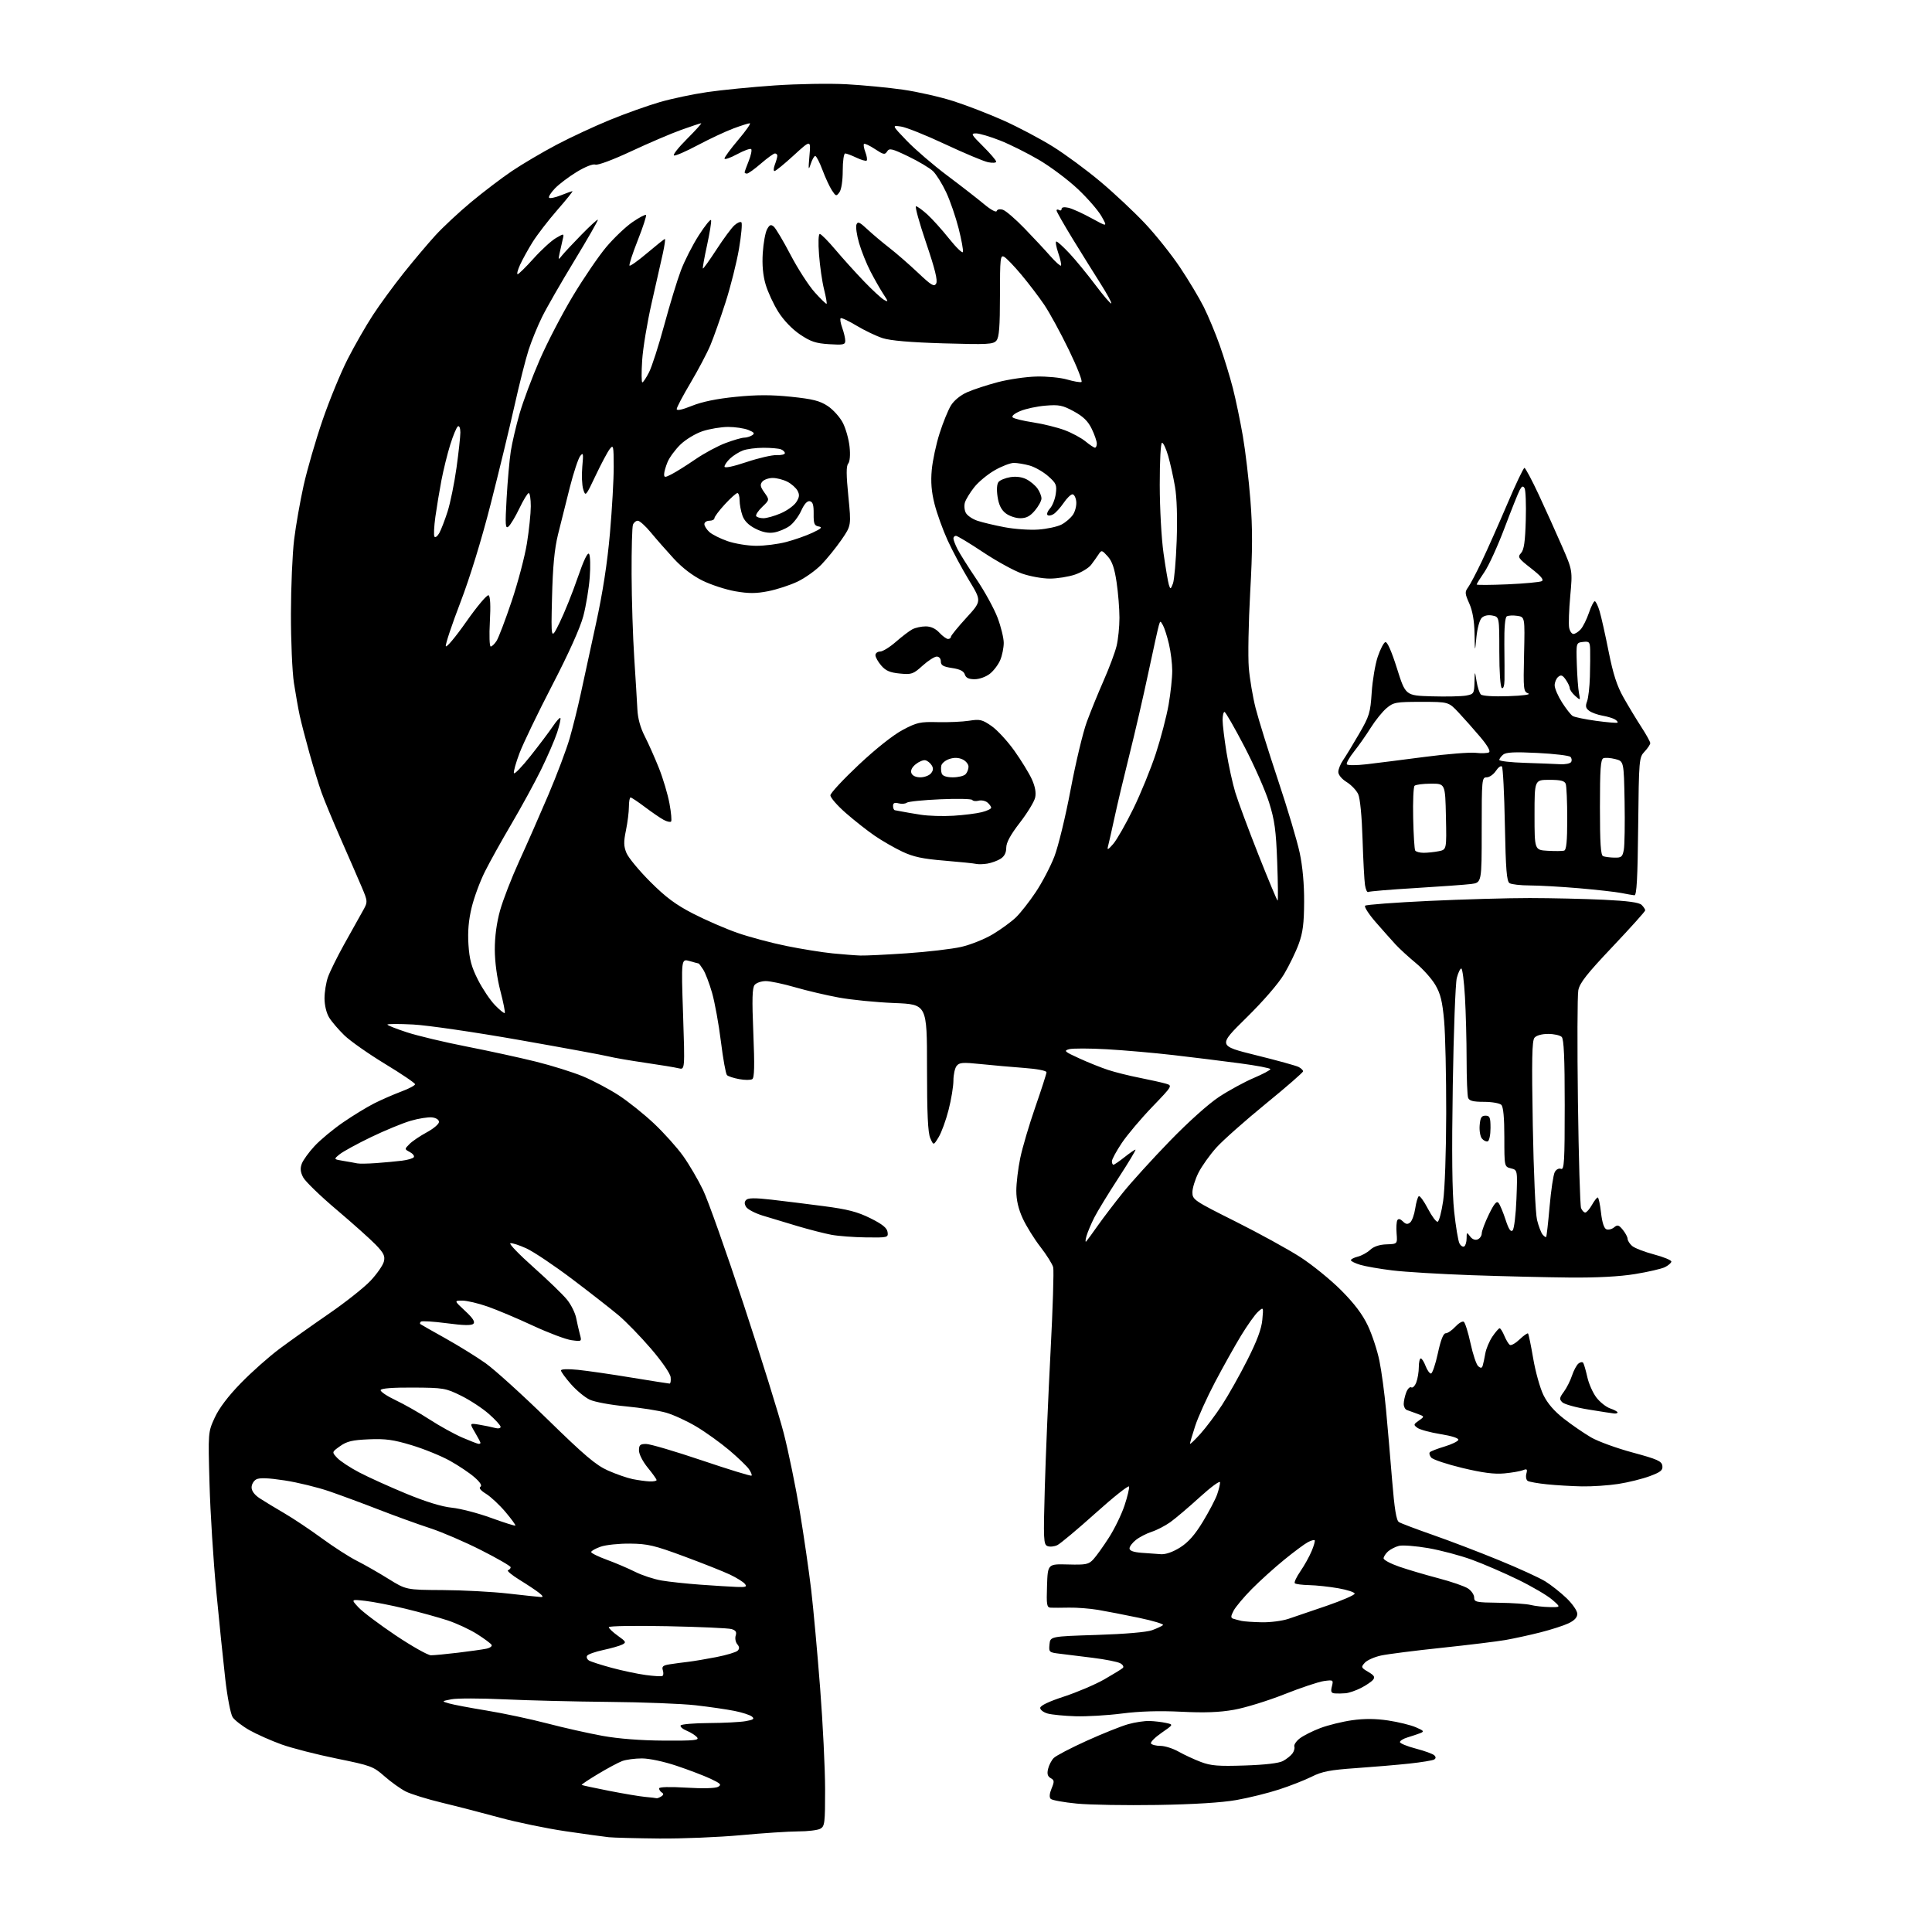 <?xml version="1.0" encoding="UTF-8" standalone="no"?>
<!-- Filename: 7b718840693bebf0f3135bc10222fa6effa66e27427edf382f815493abc2c3df.svg -->
<!-- Created with https://svgstud.io -->
<svg
  version="1.1"
  xmlns="http://www.w3.org/2000/svg"
  xmlns:xlink="http://www.w3.org/1999/xlink"
  xmlns:svg="http://www.w3.org/2000/svg"
  xmlns:rdf="http://www.w3.org/1999/02/22-rdf-syntax-ns#"
  xmlns:cc="http://creativecommons.org/ns#"
  xmlns:dc="http://purl.org/dc/elements/1.1/"
  viewBox="0 0 768 768"
  width="768"
  height="768"
  role="img"
  aria-labelledby="titleID descID"
>
  <title id="titleID">horror dream</title>
  <desc id="descID">AI-generated SVG illustration: horror dream, created on https://svgstud.io</desc>

  <rect width="100%" height="100%" fill="white" />


  <path stroke="none" fill="black" fill-rule="evenodd" d="M262.00,730.84C252.93,730.75 243.93,730.52 242.00,730.32C240.07,730.12 232.33,729.05 224.78,727.94C217.24,726.83 205.54,724.41 198.78,722.57C192.03,720.72 181.66,718.04 175.75,716.62C169.83,715.20 163.31,713.17 161.25,712.12C159.19,711.07 155.40,708.35 152.83,706.09C148.38,702.17 147.46,701.83 133.83,699.06C125.95,697.46 116.12,694.94 112.00,693.47C107.88,691.99 102.12,689.44 99.21,687.80C96.30,686.15 93.27,683.81 92.47,682.60C91.67,681.37 90.37,674.63 89.55,667.44C88.74,660.32 87.12,644.60 85.97,632.50C84.81,620.40 83.60,601.23 83.29,589.91C82.71,569.31 82.71,569.31 85.35,563.55C87.08,559.78 90.67,555.02 95.74,549.82C100.00,545.43 106.92,539.30 111.11,536.17C115.30,533.05 124.14,526.77 130.75,522.22C137.37,517.67 144.84,511.74 147.35,509.06C149.86,506.37 152.22,502.97 152.59,501.51C153.14,499.31 152.58,498.15 149.38,494.81C147.24,492.60 140.21,486.31 133.75,480.84C127.28,475.37 121.32,469.59 120.50,468.00C119.41,465.89 119.27,464.43 119.98,462.56C120.51,461.16 122.77,458.03 125.01,455.61C127.24,453.19 132.31,448.97 136.28,446.23C140.25,443.50 145.85,440.07 148.73,438.62C151.60,437.17 156.44,435.06 159.48,433.92C162.52,432.79 165.00,431.47 165.00,431.01C165.00,430.54 159.64,426.90 153.08,422.93C146.53,418.95 139.26,413.85 136.93,411.60C134.60,409.34 131.86,406.15 130.85,404.50C129.76,402.73 129.01,399.61 129.00,396.88C129.00,394.33 129.62,390.51 130.38,388.38C131.14,386.24 134.00,380.45 136.74,375.50C139.49,370.55 142.75,364.70 144.00,362.50C146.28,358.49 146.28,358.49 143.74,352.50C142.34,349.20 138.62,340.65 135.47,333.50C132.33,326.35 128.87,318.02 127.80,315.00C126.73,311.98 124.58,305.00 123.04,299.50C121.50,294.00 119.75,287.25 119.15,284.50C118.56,281.75 117.52,275.90 116.84,271.50C116.17,267.10 115.63,254.72 115.65,244.00C115.67,233.28 116.24,220.00 116.92,214.50C117.59,209.00 119.29,199.32 120.69,193.00C122.10,186.68 125.49,174.97 128.23,167.00C130.97,159.03 135.47,148.08 138.23,142.69C140.99,137.29 145.49,129.45 148.22,125.27C150.95,121.08 156.44,113.58 160.42,108.58C164.40,103.59 170.10,96.83 173.08,93.57C176.06,90.31 182.44,84.36 187.26,80.35C192.07,76.34 199.38,70.78 203.50,68.00C207.62,65.22 215.60,60.52 221.24,57.54C226.88,54.56 236.49,50.10 242.58,47.61C248.67,45.12 257.53,41.97 262.27,40.59C267.00,39.22 275.52,37.42 281.19,36.60C286.86,35.77 298.93,34.58 308.00,33.96C317.07,33.34 329.90,33.13 336.50,33.49C343.10,33.85 353.21,34.82 358.97,35.65C364.72,36.47 373.72,38.52 378.97,40.19C384.21,41.86 393.23,45.35 399.00,47.94C404.77,50.53 413.55,55.16 418.50,58.25C423.45,61.33 432.00,67.63 437.50,72.26C443.00,76.88 450.97,84.37 455.22,88.89C459.47,93.41 465.69,101.22 469.05,106.24C472.42,111.27 476.65,118.33 478.47,121.94C480.28,125.55 483.17,132.47 484.88,137.32C486.59,142.17 488.94,149.82 490.09,154.32C491.24,158.82 493.02,167.38 494.05,173.34C495.08,179.30 496.43,190.78 497.06,198.84C497.94,210.06 497.92,218.64 496.97,235.45C496.30,247.52 496.05,261.02 496.42,265.45C496.79,269.88 498.01,277.10 499.13,281.50C500.25,285.90 504.24,298.73 508.00,310.01C511.77,321.29 515.66,334.34 516.65,339.01C517.81,344.42 518.45,351.49 518.41,358.50C518.37,367.10 517.91,370.75 516.26,375.24C515.11,378.39 512.49,383.79 510.44,387.24C508.21,390.99 502.19,397.95 495.42,404.60C484.13,415.71 484.13,415.71 499.31,419.47C507.67,421.53 515.29,423.64 516.25,424.15C517.21,424.66 518.00,425.43 518.00,425.86C518.00,426.30 511.30,432.13 503.10,438.82C494.91,445.51 486.09,453.33 483.52,456.19C480.94,459.06 477.74,463.55 476.41,466.17C475.09,468.79 474.00,472.30 474.00,473.96C474.00,476.88 474.62,477.30 491.08,485.54C500.47,490.24 512.06,496.61 516.83,499.68C521.60,502.75 528.92,508.70 533.10,512.88C538.39,518.19 541.62,522.47 543.76,527.00C545.45,530.58 547.52,536.88 548.35,541.00C549.19,545.12 550.37,553.90 550.98,560.50C551.59,567.10 552.68,579.63 553.38,588.34C554.32,599.81 555.06,604.42 556.09,605.05C556.86,605.54 562.90,607.82 569.50,610.13C576.10,612.43 587.93,616.95 595.78,620.17C603.64,623.38 611.96,627.19 614.28,628.62C616.60,630.06 620.41,633.07 622.75,635.32C625.11,637.60 627.00,640.35 627.00,641.52C627.00,642.94 625.87,644.17 623.52,645.29C621.61,646.20 616.55,647.83 612.27,648.91C608.00,649.99 601.80,651.34 598.50,651.92C595.20,652.50 583.80,653.90 573.17,655.02C562.53,656.14 551.66,657.52 549.01,658.09C546.37,658.66 543.45,659.95 542.53,660.97C540.96,662.70 541.03,662.91 543.89,664.60C546.30,666.02 546.69,666.67 545.78,667.77C545.15,668.53 542.99,669.98 540.98,671.01C538.97,672.03 536.24,672.97 534.91,673.09C533.59,673.21 531.66,673.24 530.64,673.16C529.15,673.03 528.91,672.48 529.45,670.36C530.09,667.80 530.00,667.74 526.30,668.24C524.21,668.52 517.12,670.89 510.54,673.50C503.96,676.10 494.96,678.88 490.54,679.66C484.75,680.69 478.86,680.91 469.50,680.44C460.79,680.01 453.03,680.25 446.00,681.15C440.23,681.89 431.90,682.38 427.50,682.24C423.10,682.10 418.15,681.62 416.50,681.17C414.85,680.72 413.50,679.71 413.50,678.93C413.50,678.01 416.89,676.39 423.00,674.39C428.23,672.67 435.43,669.60 439.00,667.56C442.57,665.52 445.89,663.48 446.36,663.02C446.83,662.56 446.35,661.72 445.29,661.16C444.23,660.59 439.35,659.62 434.43,659.01C429.52,658.39 423.56,657.66 421.19,657.37C417.04,656.88 416.90,656.74 417.19,653.68C417.50,650.50 417.50,650.50 436.00,649.91C447.22,649.55 455.88,648.81 458.00,648.02C459.93,647.31 461.86,646.40 462.31,646.01C462.75,645.61 458.48,644.31 452.81,643.12C447.14,641.93 439.80,640.51 436.50,639.95C433.20,639.40 428.02,639.00 425.00,639.06C421.98,639.12 418.69,639.13 417.71,639.08C416.11,639.01 415.95,638.08 416.21,630.34C416.50,621.69 416.50,621.69 424.52,621.90C431.77,622.09 432.75,621.89 434.67,619.81C435.83,618.54 438.61,614.66 440.83,611.19C443.06,607.72 445.84,601.98 447.02,598.44C448.20,594.89 449.00,591.51 448.81,590.92C448.61,590.34 442.61,595.10 435.48,601.51C428.34,607.92 421.52,613.63 420.31,614.21C419.11,614.79 417.35,614.97 416.41,614.60C414.82,613.99 414.73,612.15 415.33,591.22C415.69,578.72 416.71,554.46 417.61,537.30C418.51,520.13 418.98,505.05 418.66,503.77C418.34,502.49 416.05,498.84 413.58,495.66C411.11,492.48 407.94,487.37 406.54,484.32C404.81,480.54 404.00,477.02 404.00,473.34C404.00,470.36 404.70,464.51 405.56,460.36C406.42,456.20 409.12,447.06 411.56,440.04C414.00,433.02 416.00,426.81 416.00,426.23C416.00,425.63 412.28,424.90 407.25,424.53C402.44,424.17 394.68,423.49 390.00,423.00C382.64,422.24 381.33,422.34 380.25,423.75C379.56,424.65 379.00,427.25 379.00,429.53C379.00,431.81 378.14,437.06 377.08,441.18C376.03,445.31 374.25,450.19 373.13,452.03C371.09,455.38 371.09,455.38 369.80,452.44C368.85,450.29 368.50,442.78 368.50,424.37C368.50,399.24 368.50,399.24 355.50,398.72C348.35,398.44 338.45,397.46 333.50,396.55C328.55,395.65 320.69,393.80 316.04,392.45C311.39,391.10 306.16,390.00 304.42,390.00C302.67,390.00 300.68,390.68 299.99,391.51C299.02,392.68 298.90,397.10 299.46,410.64C300.00,423.68 299.89,428.45 299.03,428.98C298.38,429.38 296.05,429.38 293.85,428.97C291.64,428.57 289.45,427.85 288.98,427.37C288.50,426.89 287.42,420.88 286.57,414.00C285.72,407.12 284.13,398.41 283.05,394.63C281.96,390.85 280.37,386.69 279.51,385.38C278.66,384.07 277.85,383.00 277.72,383.00C277.59,383.00 275.98,382.57 274.14,382.04C270.79,381.08 270.79,381.08 271.53,403.18C272.26,425.28 272.26,425.28 269.77,424.66C268.40,424.31 262.38,423.32 256.39,422.45C250.40,421.58 243.92,420.46 241.98,419.96C240.05,419.46 224.08,416.52 206.48,413.42C188.89,410.32 169.89,407.55 164.25,407.26C158.61,406.97 154.00,406.98 154.00,407.29C154.00,407.59 157.49,408.97 161.75,410.36C166.01,411.75 176.70,414.30 185.50,416.02C194.30,417.74 206.68,420.44 213.00,422.01C219.32,423.58 227.75,426.22 231.71,427.86C235.68,429.51 242.04,432.87 245.84,435.33C249.64,437.78 256.00,442.87 259.98,446.62C263.96,450.38 269.17,456.18 271.55,459.52C273.93,462.85 277.50,468.94 279.47,473.04C281.45,477.14 288.70,497.60 295.60,518.50C302.49,539.40 309.67,562.44 311.54,569.69C313.41,576.95 316.28,590.90 317.91,600.69C319.54,610.49 321.58,624.58 322.46,632.00C323.33,639.42 324.93,656.98 326.01,671.00C327.10,685.02 327.98,703.12 327.99,711.21C328.00,724.75 327.84,726.01 326.07,726.96C325.00,727.53 321.06,728.01 317.32,728.01C313.57,728.02 303.30,728.69 294.50,729.51C285.70,730.32 271.07,730.92 262.00,730.84zM460.00,717.50C447.62,717.70 433.26,717.46 428.08,716.96C422.89,716.46 418.21,715.61 417.68,715.08C417.05,714.45 417.18,712.99 418.02,710.94C419.18,708.16 419.13,707.65 417.66,706.83C416.45,706.15 416.16,705.14 416.62,703.20C416.96,701.71 417.98,699.75 418.87,698.84C419.77,697.93 425.68,694.84 432.00,691.98C438.32,689.12 445.74,686.15 448.47,685.39C451.20,684.62 455.03,684.05 456.97,684.12C458.91,684.18 461.85,684.53 463.50,684.89C466.50,685.54 466.50,685.54 461.73,688.83C459.11,690.64 457.22,692.55 457.54,693.06C457.86,693.58 459.55,694.01 461.31,694.01C463.06,694.02 466.30,695.05 468.50,696.30C470.70,697.54 474.68,699.39 477.34,700.40C481.37,701.93 484.28,702.16 494.84,701.81C502.89,701.55 508.41,700.90 510.00,700.03C511.38,699.29 513.05,697.96 513.72,697.09C514.39,696.21 514.75,694.95 514.52,694.29C514.28,693.62 515.23,692.18 516.63,691.08C518.02,689.98 521.72,688.12 524.83,686.94C527.95,685.76 533.65,684.36 537.49,683.82C542.28,683.14 546.78,683.17 551.77,683.91C555.78,684.51 560.73,685.72 562.78,686.60C566.07,688.02 566.27,688.29 564.50,688.98C563.40,689.40 561.15,690.15 559.50,690.65C557.85,691.14 556.50,691.98 556.50,692.50C556.50,693.02 559.35,694.19 562.83,695.10C566.31,696.01 569.61,697.21 570.17,697.77C570.84,698.44 570.82,698.99 570.10,699.44C569.51,699.80 565.08,700.53 560.26,701.05C555.44,701.57 545.87,702.38 538.98,702.86C528.76,703.57 525.54,704.19 521.48,706.23C518.74,707.60 512.90,709.90 508.50,711.33C504.10,712.77 496.45,714.67 491.50,715.54C485.67,716.57 474.58,717.26 460.00,717.50zM261.00,714.82C261.27,714.90 262.11,714.58 262.86,714.11C263.80,713.51 263.88,713.04 263.11,712.57C262.50,712.19 262.00,711.45 262.00,710.92C262.00,710.33 266.13,710.22 272.84,710.62C279.39,711.02 284.37,710.89 285.43,710.30C286.94,709.46 286.50,708.99 282.49,707.10C279.91,705.89 273.84,703.57 269.00,701.95C263.90,700.24 258.09,699.00 255.17,699.00C252.40,699.00 248.86,699.47 247.32,700.05C245.77,700.63 241.45,702.95 237.72,705.19C233.99,707.43 231.06,709.39 231.22,709.53C231.37,709.68 236.22,710.73 242.00,711.86C247.78,713.00 254.30,714.10 256.50,714.30C258.70,714.50 260.73,714.73 261.00,714.82zM263.87,691.92C276.05,691.99 278.07,691.79 277.09,690.61C276.45,689.84 274.60,688.66 272.98,687.99C271.35,687.32 270.27,686.37 270.57,685.88C270.87,685.40 275.93,684.97 281.81,684.94C287.69,684.91 294.26,684.57 296.40,684.19C299.53,683.64 300.03,683.27 298.90,682.36C298.13,681.73 295.02,680.72 292.00,680.12C288.98,679.51 282.00,678.50 276.50,677.87C271.00,677.25 255.47,676.64 242.00,676.53C228.53,676.41 209.82,675.95 200.44,675.51C191.05,675.07 181.60,675.06 179.44,675.49C175.50,676.27 175.50,676.27 178.50,677.14C180.15,677.63 186.90,678.90 193.50,679.98C200.10,681.06 210.90,683.36 217.50,685.08C224.10,686.81 234.00,689.03 239.50,690.03C245.89,691.18 254.70,691.87 263.87,691.92zM263.29,666.23C263.73,666.01 263.82,664.99 263.49,663.97C263.01,662.47 263.54,662.01 266.20,661.59C268.01,661.30 271.30,660.86 273.50,660.61C275.70,660.35 280.79,659.50 284.81,658.71C288.83,657.92 292.62,656.78 293.22,656.18C294.01,655.39 293.97,654.67 293.07,653.59C292.39,652.77 292.11,651.23 292.45,650.17C292.90,648.75 292.47,648.07 290.78,647.58C289.53,647.21 278.04,646.70 265.25,646.44C252.46,646.18 242.00,646.35 242.00,646.82C242.00,647.29 243.62,648.84 245.61,650.25C248.86,652.56 249.03,652.90 247.36,653.74C246.34,654.26 242.92,655.23 239.77,655.91C236.61,656.58 233.74,657.61 233.39,658.18C233.03,658.75 233.36,659.60 234.11,660.07C234.85,660.53 238.92,661.84 243.14,662.98C247.36,664.12 253.45,665.41 256.66,665.84C259.87,666.28 262.86,666.45 263.29,666.23zM171.32,658.00C172.55,658.00 177.37,657.54 182.03,656.98C186.69,656.42 191.74,655.71 193.26,655.40C194.78,655.09 195.74,654.39 195.40,653.84C195.06,653.28 192.47,651.36 189.64,649.57C186.81,647.77 181.55,645.32 177.95,644.13C174.35,642.95 166.79,640.85 161.15,639.49C155.51,638.12 148.33,636.72 145.20,636.37C139.50,635.73 139.50,635.73 142.50,638.96C144.15,640.74 150.81,645.75 157.29,650.10C163.78,654.44 170.09,658.00 171.32,658.00zM501.59,644.88C504.94,644.95 509.67,644.34 512.09,643.54C514.52,642.73 521.45,640.37 527.50,638.29C533.55,636.20 538.50,634.05 538.50,633.50C538.50,632.95 535.58,631.99 532.00,631.36C528.42,630.73 523.21,630.17 520.42,630.11C517.62,630.05 515.05,629.72 514.71,629.37C514.36,629.03 515.36,626.88 516.93,624.60C518.50,622.32 520.51,618.71 521.40,616.57C522.30,614.44 522.83,612.50 522.60,612.27C522.36,612.03 521.12,612.39 519.84,613.08C518.55,613.76 514.34,616.89 510.48,620.04C506.61,623.18 500.84,628.40 497.64,631.63C494.45,634.86 491.18,638.75 490.38,640.27C489.23,642.47 489.19,643.12 490.22,643.46C490.92,643.69 492.40,644.08 493.50,644.33C494.60,644.57 498.24,644.82 501.59,644.88zM616.00,638.84C620.50,638.92 620.50,638.92 617.00,635.89C615.08,634.22 609.00,630.65 603.50,627.97C598.00,625.28 589.73,621.70 585.12,620.02C580.51,618.33 572.69,616.26 567.74,615.40C562.79,614.55 557.56,614.14 556.12,614.50C554.68,614.86 552.71,615.87 551.75,616.73C550.79,617.60 550.00,618.83 550.00,619.47C550.00,620.11 552.81,621.60 556.25,622.79C559.69,623.98 566.68,626.04 571.78,627.38C576.89,628.72 582.18,630.54 583.53,631.43C584.89,632.32 586.00,633.94 586.00,635.02C586.00,636.85 586.74,637.01 595.75,637.12C601.11,637.18 606.85,637.58 608.50,638.00C610.15,638.42 613.52,638.80 616.00,638.84zM215.00,634.85C216.04,634.91 215.84,634.41 214.34,633.22C213.15,632.27 209.64,629.93 206.53,628.02C203.43,626.10 201.36,624.38 201.94,624.19C202.52,623.99 203.00,623.46 203.00,623.00C203.00,622.54 197.71,619.48 191.25,616.21C184.79,612.94 175.68,609.01 171.00,607.49C166.32,605.97 157.32,602.71 151.00,600.26C144.68,597.80 135.68,594.47 131.00,592.85C126.33,591.24 118.28,589.27 113.13,588.49C106.66,587.50 103.17,587.37 101.88,588.07C100.84,588.62 100.00,590.07 100.01,591.29C100.01,592.68 101.22,594.29 103.26,595.61C105.04,596.78 109.42,599.44 113.00,601.52C116.58,603.61 123.33,608.12 128.00,611.54C132.68,614.96 138.91,618.98 141.86,620.45C144.81,621.93 150.42,625.14 154.33,627.57C161.45,632.00 161.45,632.00 175.97,632.08C183.96,632.12 195.68,632.74 202.00,633.46C208.32,634.18 214.18,634.80 215.00,634.85zM292.87,630.83C296.54,630.97 297.06,630.77 296.07,629.59C295.43,628.81 292.78,627.17 290.20,625.94C287.61,624.71 279.43,621.46 272.00,618.71C260.17,614.32 257.51,613.69 250.50,613.61C246.10,613.56 240.81,614.11 238.75,614.84C236.69,615.56 235.00,616.52 235.00,616.96C235.00,617.40 237.81,618.79 241.25,620.04C244.69,621.30 249.75,623.46 252.50,624.84C255.25,626.22 259.98,627.77 263.00,628.28C266.02,628.80 273.00,629.54 278.50,629.94C284.00,630.34 290.47,630.74 292.87,630.83zM461.55,617.82C463.45,617.93 466.34,616.90 469.16,615.11C472.40,613.06 475.00,610.10 478.18,604.86C480.63,600.81 483.17,595.97 483.82,594.10C484.47,592.23 485.00,590.05 485.00,589.24C485.00,588.44 481.37,591.10 476.93,595.14C472.49,599.19 467.20,603.67 465.18,605.11C463.15,606.54 459.84,608.26 457.81,608.91C455.78,609.57 452.97,611.02 451.56,612.13C450.15,613.24 449.00,614.76 449.00,615.52C449.00,616.44 450.57,617.01 453.75,617.26C456.36,617.47 459.87,617.72 461.55,617.82zM204.86,606.44C205.06,606.26 203.29,603.83 200.93,601.03C198.56,598.23 195.10,594.99 193.23,593.83C191.07,592.50 190.24,591.47 190.97,591.02C191.72,590.56 190.90,589.24 188.62,587.24C186.69,585.55 182.28,582.59 178.81,580.66C175.34,578.74 168.51,575.96 163.63,574.49C156.40,572.30 153.25,571.87 146.63,572.15C140.04,572.43 137.87,572.95 135.18,574.87C131.87,577.23 131.87,577.23 134.05,579.55C135.25,580.83 139.21,583.43 142.86,585.34C146.51,587.25 154.90,591.04 161.50,593.77C169.27,596.98 175.65,598.94 179.61,599.33C182.97,599.67 189.94,601.47 195.11,603.35C200.27,605.23 204.66,606.62 204.86,606.44zM628.81,590.86C624.79,590.78 618.56,590.41 614.96,590.04C611.36,589.68 607.91,589.06 607.30,588.69C606.69,588.31 606.44,587.02 606.75,585.83C607.23,584.01 607.01,583.79 605.41,584.42C604.36,584.84 601.02,585.42 598.00,585.70C594.03,586.08 589.38,585.47 581.31,583.54C575.16,582.06 569.58,580.20 568.92,579.40C568.26,578.61 568.03,577.64 568.41,577.26C568.79,576.87 571.41,575.87 574.22,575.02C577.04,574.17 579.51,572.98 579.71,572.38C579.93,571.72 577.15,570.81 572.65,570.09C568.57,569.43 564.44,568.31 563.47,567.60C561.82,566.40 561.85,566.22 564.02,564.70C566.33,563.08 566.33,563.08 563.42,562.01C561.81,561.42 559.94,560.74 559.25,560.50C558.56,560.26 558.00,559.18 558.00,558.10C558.00,557.02 558.45,554.95 559.00,553.50C559.55,552.06 560.45,551.16 561.00,551.50C561.55,551.84 562.45,550.94 563.00,549.50C563.55,548.05 564.00,545.32 564.00,543.43C564.00,541.55 564.35,540.00 564.78,540.00C565.21,540.00 566.07,541.35 566.69,543.00C567.32,544.65 568.28,546.00 568.83,546.00C569.38,546.00 570.61,542.40 571.56,538.00C572.72,532.62 573.75,530.00 574.69,530.00C575.46,530.00 577.18,528.83 578.50,527.41C579.82,525.98 581.33,525.09 581.87,525.42C582.40,525.75 583.61,529.61 584.56,534.01C585.51,538.40 586.89,542.50 587.63,543.11C588.64,543.95 589.08,543.89 589.40,542.86C589.64,542.11 590.10,539.94 590.43,538.04C590.76,536.13 592.04,533.10 593.27,531.29C594.50,529.49 595.78,528.01 596.13,528.01C596.47,528.00 597.32,529.36 598.01,531.02C598.70,532.68 599.69,534.31 600.21,534.63C600.73,534.95 602.47,533.96 604.07,532.43C605.67,530.90 607.18,529.84 607.42,530.08C607.66,530.33 608.58,534.79 609.47,540.01C610.36,545.23 612.18,551.75 613.51,554.50C615.16,557.88 617.81,560.96 621.72,564.00C624.90,566.48 629.75,569.80 632.50,571.40C635.25,572.99 642.67,575.70 649.00,577.40C658.84,580.06 660.54,580.82 660.81,582.66C661.06,584.44 660.20,585.16 655.81,586.79C652.89,587.88 647.26,589.28 643.31,589.89C639.35,590.50 632.83,590.94 628.81,590.86zM258.25,588.89C259.76,588.95 261.00,588.71 261.00,588.35C261.00,588.00 259.43,585.78 257.50,583.43C255.51,581.00 254.00,578.05 254.00,576.58C254.00,574.41 254.45,574.00 256.84,574.00C258.41,574.00 268.37,576.93 278.99,580.52C289.60,584.11 298.50,586.84 298.75,586.59C299.00,586.34 298.52,585.16 297.69,583.97C296.85,582.78 293.35,579.41 289.89,576.48C286.43,573.56 280.58,569.35 276.87,567.13C273.16,564.91 267.74,562.41 264.82,561.57C261.89,560.73 254.64,559.60 248.69,559.04C242.75,558.49 236.33,557.30 234.42,556.39C232.51,555.49 229.16,552.72 226.97,550.23C224.79,547.75 223.00,545.30 223.00,544.78C223.00,544.22 225.72,544.12 229.75,544.53C233.46,544.91 243.03,546.29 251.00,547.61C258.98,548.92 265.81,549.99 266.18,550.00C266.56,550.00 266.74,548.85 266.59,547.45C266.44,545.99 263.11,541.18 258.78,536.13C254.63,531.30 248.82,525.32 245.87,522.84C242.91,520.35 234.65,513.90 227.50,508.49C220.35,503.09 212.13,497.58 209.24,496.25C206.34,494.93 203.47,494.01 202.86,494.21C202.25,494.42 206.44,498.75 212.18,503.85C217.91,508.95 223.89,514.74 225.46,516.71C227.04,518.68 228.64,521.92 229.03,523.90C229.42,525.88 230.09,528.81 230.51,530.40C231.29,533.30 231.29,533.30 227.20,532.75C224.95,532.45 218.02,529.84 211.82,526.96C205.61,524.07 197.49,520.65 193.78,519.36C190.07,518.06 185.57,517.01 183.77,517.01C180.50,517.02 180.50,517.02 184.87,521.09C187.96,523.95 188.94,525.46 188.19,526.21C187.44,526.96 184.30,526.90 177.53,526.00C172.25,525.31 167.65,525.02 167.30,525.37C166.95,525.72 166.85,526.15 167.08,526.34C167.31,526.53 171.78,529.07 177.00,531.98C182.22,534.90 189.43,539.35 193.00,541.88C196.57,544.41 207.66,554.45 217.64,564.20C232.33,578.56 236.90,582.43 241.64,584.54C244.86,585.98 249.30,587.52 251.50,587.97C253.70,588.41 256.74,588.83 258.25,588.89zM190.25,573.96C190.66,573.98 191.00,573.80 191.00,573.56C191.00,573.31 190.01,571.44 188.81,569.40C186.62,565.68 186.62,565.68 190.56,566.34C192.73,566.70 195.51,567.28 196.75,567.62C198.03,567.97 199.00,567.79 199.00,567.20C199.00,566.63 196.90,564.32 194.34,562.07C191.78,559.81 186.80,556.55 183.27,554.81C177.15,551.80 176.30,551.65 164.27,551.58C156.26,551.53 151.55,551.88 151.32,552.56C151.12,553.14 153.77,554.94 157.19,556.56C160.62,558.18 166.71,561.64 170.74,564.25C174.76,566.86 180.63,570.10 183.78,571.46C186.92,572.81 189.84,573.94 190.25,573.96zM477.15,570.00C479.39,567.52 483.27,562.35 485.78,558.50C488.29,554.65 492.81,546.62 495.82,540.66C499.66,533.08 501.46,528.27 501.79,524.66C502.27,519.50 502.27,519.50 500.09,521.44C498.90,522.51 495.86,526.78 493.34,530.92C490.82,535.07 486.15,543.42 482.96,549.48C479.77,555.54 476.22,563.39 475.08,566.92C473.93,570.44 473.02,573.59 473.04,573.92C473.06,574.24 474.91,572.48 477.15,570.00zM641.75,561.90C641.06,561.84 636.45,561.13 631.50,560.32C626.55,559.52 621.85,558.22 621.05,557.44C619.79,556.21 619.86,555.68 621.64,553.27C622.77,551.74 624.23,548.85 624.89,546.83C625.56,544.81 626.71,542.65 627.46,542.03C628.21,541.41 629.07,541.30 629.37,541.79C629.67,542.28 630.40,544.82 630.99,547.44C631.57,550.06 633.19,553.70 634.59,555.53C635.98,557.35 638.44,559.31 640.06,559.87C641.68,560.43 643.00,561.14 643.00,561.45C643.00,561.75 642.44,561.95 641.75,561.90zM624.00,507.84C614.92,507.76 597.38,507.34 585.00,506.91C572.62,506.47 558.45,505.62 553.50,505.01C548.55,504.41 542.81,503.41 540.75,502.80C538.69,502.18 537.00,501.35 537.00,500.95C537.00,500.55 538.24,499.91 539.75,499.53C541.26,499.16 543.48,497.94 544.68,496.82C546.09,495.50 548.37,494.74 551.18,494.65C555.50,494.50 555.50,494.50 555.17,490.29C554.98,487.97 555.13,485.60 555.48,485.03C555.90,484.35 556.67,484.53 557.67,485.53C558.83,486.69 559.55,486.79 560.56,485.95C561.30,485.34 562.20,482.84 562.57,480.41C562.93,477.97 563.58,475.76 564.00,475.50C564.42,475.24 566.06,477.49 567.63,480.51C569.21,483.53 570.95,485.85 571.50,485.66C572.05,485.48 573.03,481.77 573.67,477.42C574.34,472.93 574.87,457.79 574.89,442.50C574.91,427.65 574.54,411.11 574.06,405.75C573.37,398.07 572.63,395.04 570.57,391.53C569.14,389.08 565.63,385.15 562.77,382.79C559.92,380.43 556.34,377.15 554.81,375.50C553.29,373.85 549.74,369.86 546.93,366.64C544.12,363.42 542.20,360.44 542.66,360.03C543.12,359.62 554.52,358.76 568.00,358.13C581.48,357.50 599.52,356.98 608.09,356.99C616.67,357.00 629.87,357.30 637.43,357.66C647.21,358.13 651.58,358.73 652.59,359.73C653.36,360.51 654.00,361.47 654.00,361.88C654.00,362.29 648.17,368.77 641.05,376.30C630.78,387.14 627.95,390.74 627.40,393.66C627.02,395.68 626.96,415.60 627.25,437.92C627.55,460.24 628.11,479.29 628.50,480.25C628.89,481.21 629.64,482.00 630.15,482.00C630.67,482.00 631.86,480.65 632.80,479.01C633.73,477.36 634.78,476.01 635.12,476.01C635.46,476.00 636.05,478.72 636.43,482.05C636.87,485.94 637.63,488.31 638.57,488.66C639.37,488.97 640.75,488.63 641.63,487.89C642.99,486.76 643.50,486.91 645.11,488.89C646.15,490.17 647.00,491.78 647.00,492.46C647.00,493.13 647.79,494.39 648.75,495.25C649.71,496.11 653.65,497.64 657.50,498.66C661.35,499.68 664.45,500.96 664.39,501.51C664.33,502.05 663.17,503.05 661.82,503.72C660.47,504.38 655.12,505.62 649.94,506.46C643.80,507.46 634.73,507.94 624.00,507.84zM582.05,495.47C582.57,495.15 583.00,493.70 583.00,492.25C583.00,489.79 583.09,489.74 584.36,491.47C585.19,492.61 586.35,493.08 587.36,492.69C588.26,492.35 589.01,491.26 589.02,490.28C589.03,489.30 590.32,485.90 591.87,482.71C593.99,478.37 594.95,477.25 595.71,478.21C596.28,478.92 597.52,481.90 598.48,484.84C599.72,488.65 600.53,489.87 601.30,489.10C601.89,488.51 602.57,482.87 602.81,476.57C603.25,465.10 603.25,465.10 600.62,464.44C598.00,463.78 598.00,463.78 598.00,452.09C598.00,444.33 597.60,440.00 596.80,439.20C596.14,438.54 593.04,438.00 589.91,438.00C585.64,438.00 584.06,437.60 583.61,436.42C583.27,435.55 583.00,428.69 583.00,421.17C582.99,413.65 582.70,402.44 582.34,396.25C581.99,390.06 581.33,385.00 580.89,385.00C580.44,385.00 579.64,386.69 579.10,388.75C578.56,390.81 577.84,410.09 577.50,431.59C577.07,458.55 577.24,474.05 578.05,481.59C578.69,487.59 579.64,493.30 580.16,494.28C580.68,495.26 581.53,495.79 582.05,495.47zM431.84,493.43C432.29,492.92 434.40,490.02 436.53,487.00C438.67,483.98 443.13,478.12 446.45,474.00C449.77,469.88 458.11,460.69 464.99,453.60C472.37,445.99 480.42,438.77 484.62,436.01C488.54,433.44 494.73,430.07 498.37,428.52C502.02,426.97 505.00,425.38 505.00,425.00C505.00,424.61 499.49,423.56 492.75,422.67C486.01,421.77 474.20,420.31 466.50,419.42C458.80,418.53 446.88,417.49 440.00,417.10C433.12,416.71 426.38,416.70 425.00,417.07C422.75,417.68 423.14,418.04 429.00,420.71C432.57,422.35 437.75,424.42 440.50,425.32C443.25,426.23 448.88,427.63 453.00,428.44C457.12,429.26 461.77,430.29 463.33,430.74C466.16,431.55 466.16,431.55 458.01,440.03C453.53,444.69 448.09,451.14 445.93,454.36C443.77,457.59 442.00,460.85 442.00,461.61C442.00,462.38 442.27,463.00 442.61,463.00C442.94,463.00 444.92,461.65 447.00,460.00C449.08,458.35 451.05,457.00 451.36,457.00C451.68,457.00 448.64,462.06 444.61,468.25C440.58,474.44 436.26,481.51 435.01,483.97C433.76,486.43 432.35,489.78 431.88,491.40C431.42,493.03 431.40,493.95 431.84,493.43zM344.32,491.89C339.47,491.83 333.25,491.36 330.50,490.85C327.75,490.33 321.68,488.78 317.00,487.39C312.32,486.01 306.06,484.11 303.08,483.19C300.10,482.26 297.18,480.72 296.60,479.78C295.85,478.56 295.86,477.74 296.64,476.96C297.43,476.17 300.26,476.15 306.62,476.88C311.50,477.44 320.90,478.60 327.50,479.47C336.98,480.71 340.87,481.72 346.00,484.27C350.74,486.63 352.59,488.11 352.82,489.75C353.13,491.94 352.92,492.00 344.32,491.89zM614.62,491.71C614.81,491.53 615.42,486.08 615.99,479.60C616.56,473.12 617.48,466.98 618.03,465.95C618.61,464.86 619.65,464.31 620.52,464.64C621.80,465.14 622.00,461.81 622.00,439.31C622.00,420.49 621.67,413.07 620.80,412.20C620.14,411.54 617.72,411.00 615.42,411.00C612.90,411.00 610.74,411.60 609.98,412.52C608.99,413.71 608.85,421.27 609.31,447.27C609.64,465.97 610.38,482.45 611.00,484.96C611.61,487.41 612.60,490.01 613.19,490.73C613.79,491.46 614.44,491.90 614.62,491.71zM149.50,462.35C152.80,462.11 157.40,461.69 159.73,461.40C162.05,461.12 164.20,460.48 164.50,459.99C164.81,459.50 164.09,458.58 162.91,457.95C160.76,456.80 160.76,456.80 162.80,454.75C163.93,453.62 167.02,451.53 169.68,450.10C172.33,448.66 174.50,446.82 174.50,446.00C174.50,445.11 173.38,444.37 171.74,444.18C170.22,444.01 166.39,444.61 163.24,445.53C160.08,446.45 153.00,449.37 147.50,452.02C142.00,454.67 136.39,457.74 135.04,458.83C132.57,460.83 132.57,460.83 136.54,461.48C138.72,461.84 141.18,462.28 142.00,462.46C142.82,462.64 146.20,462.59 149.50,462.35zM591.40,453.70C590.80,453.90 589.75,453.41 589.09,452.60C588.42,451.80 588.01,449.42 588.19,447.32C588.44,444.27 588.90,443.50 590.50,443.50C592.23,443.50 592.50,444.17 592.50,448.42C592.50,451.12 592.01,453.50 591.40,453.70zM200.65,402.69C200.88,402.45 200.10,398.48 198.90,393.88C197.56,388.73 196.71,382.42 196.69,377.50C196.68,372.33 197.42,366.81 198.79,361.90C199.96,357.72 203.36,348.95 206.35,342.40C209.35,335.86 214.57,323.98 217.97,316.00C221.37,308.02 225.18,297.90 226.45,293.50C227.72,289.10 229.68,281.23 230.81,276.00C231.94,270.77 234.68,258.18 236.89,248.00C239.62,235.50 241.42,223.83 242.46,212.00C243.30,202.38 243.98,190.45 243.96,185.50C243.94,177.16 243.82,176.65 242.38,178.50C241.52,179.60 239.01,184.32 236.79,189.00C232.83,197.36 232.75,197.45 231.84,194.50C231.33,192.85 231.17,188.80 231.47,185.50C231.96,180.23 231.86,179.72 230.63,181.28C229.86,182.27 228.00,187.89 226.50,193.78C224.99,199.68 222.89,208.10 221.81,212.50C220.40,218.29 219.74,225.20 219.44,237.50C219.02,254.50 219.02,254.50 222.46,247.50C224.35,243.65 227.57,235.65 229.61,229.71C232.06,222.61 233.62,219.36 234.18,220.21C234.64,220.92 234.76,225.10 234.43,229.50C234.10,233.90 232.95,240.84 231.88,244.91C230.64,249.59 226.06,259.76 219.50,272.42C213.78,283.47 207.93,295.61 206.51,299.39C205.08,303.17 204.08,306.74 204.28,307.33C204.48,307.93 207.47,304.83 210.94,300.45C214.41,296.08 218.38,290.80 219.77,288.73C221.16,286.66 222.50,285.16 222.75,285.41C223.00,285.67 222.42,288.26 221.47,291.19C220.51,294.11 217.63,300.77 215.06,306.00C212.49,311.23 207.20,320.90 203.32,327.50C199.43,334.10 194.67,342.65 192.75,346.50C190.82,350.35 188.45,356.76 187.49,360.74C186.28,365.75 185.88,370.29 186.22,375.49C186.60,381.39 187.41,384.39 190.00,389.50C191.82,393.08 194.86,397.60 196.76,399.56C198.66,401.52 200.41,402.93 200.65,402.69zM342.00,379.84C343.93,379.91 352.22,379.51 360.44,378.95C368.66,378.39 378.41,377.25 382.10,376.41C385.79,375.57 391.44,373.30 394.66,371.38C397.87,369.45 402.00,366.44 403.83,364.69C405.65,362.93 409.21,358.41 411.72,354.64C414.24,350.87 417.57,344.51 419.12,340.51C420.67,336.51 423.59,324.52 425.59,313.87C427.60,303.22 430.49,291.12 432.01,287.00C433.52,282.88 436.55,275.45 438.73,270.50C440.92,265.55 443.22,259.39 443.85,256.81C444.48,254.23 445.00,249.18 445.00,245.60C445.00,242.01 444.49,235.64 443.86,231.44C443.03,225.83 442.08,223.09 440.32,221.15C438.04,218.63 437.86,218.59 436.71,220.36C436.04,221.38 434.71,223.25 433.75,224.51C432.79,225.78 429.90,227.53 427.32,228.41C424.75,229.28 420.24,230.00 417.30,230.00C414.36,230.00 409.38,229.10 406.23,227.99C403.08,226.88 396.12,223.06 390.76,219.49C385.40,215.92 380.56,213.00 380.01,213.00C379.45,213.00 379.00,213.47 379.00,214.05C379.00,214.63 379.73,216.54 380.62,218.30C381.52,220.06 384.92,225.46 388.19,230.30C391.46,235.14 395.22,242.02 396.56,245.57C397.90,249.13 399.00,253.62 399.00,255.55C399.00,257.49 398.38,260.55 397.62,262.36C396.86,264.18 395.00,266.64 393.49,267.83C391.92,269.06 389.30,270.00 387.43,270.00C385.08,270.00 383.96,269.46 383.53,268.11C383.11,266.78 381.60,266.02 378.47,265.55C374.94,265.02 374.00,264.47 374.00,262.94C374.00,261.81 373.32,261.00 372.37,261.00C371.48,261.00 368.94,262.63 366.74,264.61C363.01,267.98 362.40,268.20 357.68,267.74C353.78,267.37 352.09,266.64 350.31,264.57C349.04,263.10 348.00,261.24 348.00,260.44C348.00,259.65 348.84,259.00 349.86,259.00C350.88,259.00 353.69,257.27 356.11,255.15C358.52,253.04 361.48,250.79 362.68,250.15C363.89,249.52 366.27,249.00 367.98,249.00C370.02,249.00 371.90,249.86 373.41,251.50C374.69,252.88 376.24,254.00 376.86,254.00C377.49,254.00 378.00,253.62 378.00,253.14C378.00,252.67 380.75,249.29 384.12,245.61C390.23,238.94 390.23,238.94 385.23,230.72C382.48,226.20 378.65,219.05 376.72,214.84C374.79,210.62 372.44,204.10 371.49,200.34C370.26,195.46 369.95,191.58 370.39,186.79C370.73,183.10 372.12,176.58 373.49,172.29C374.85,168.01 376.89,163.01 378.01,161.18C379.24,159.18 381.82,157.08 384.50,155.90C386.94,154.82 392.44,153.02 396.72,151.90C401.00,150.78 407.88,149.78 412.00,149.68C416.12,149.58 421.60,150.11 424.17,150.86C426.74,151.61 429.31,152.06 429.88,151.86C430.44,151.66 428.21,145.94 424.91,139.14C421.62,132.34 417.19,124.23 415.08,121.12C412.97,118.00 408.89,112.65 406.01,109.21C403.14,105.77 400.05,102.56 399.15,102.08C397.65,101.28 397.50,102.67 397.50,117.45C397.50,129.89 397.17,134.09 396.10,135.38C394.85,136.89 392.69,137.00 375.10,136.49C361.88,136.10 354.00,135.42 350.88,134.42C348.34,133.60 343.66,131.36 340.48,129.45C337.30,127.53 334.46,126.21 334.16,126.51C333.86,126.81 334.15,128.53 334.81,130.35C335.46,132.16 336.00,134.45 336.00,135.44C336.00,137.02 335.24,137.18 329.57,136.82C324.29,136.49 322.24,135.80 318.02,132.96C314.90,130.85 311.53,127.35 309.41,124.00C307.50,120.97 305.22,116.06 304.35,113.08C303.28,109.45 302.91,105.32 303.21,100.57C303.46,96.68 304.22,92.45 304.90,91.18C305.90,89.33 306.42,89.10 307.57,90.06C308.35,90.71 311.36,95.76 314.25,101.29C317.14,106.81 321.47,113.53 323.88,116.21C326.29,118.89 328.40,120.93 328.59,120.75C328.77,120.56 328.31,117.96 327.56,114.96C326.81,111.96 325.92,105.79 325.58,101.25C325.21,96.42 325.34,93.00 325.88,93.00C326.39,93.00 329.18,95.81 332.08,99.25C334.98,102.69 340.09,108.34 343.43,111.82C346.77,115.30 350.37,118.62 351.43,119.20C353.20,120.18 353.18,119.98 351.14,116.88C349.92,115.02 347.63,111.00 346.05,107.95C344.46,104.89 342.42,99.81 341.50,96.64C340.58,93.48 340.11,90.17 340.45,89.28C340.96,87.94 341.71,88.26 344.78,91.14C346.83,93.05 350.75,96.36 353.50,98.49C356.25,100.62 361.36,105.07 364.86,108.37C370.28,113.49 371.35,114.13 372.14,112.71C372.81,111.52 371.66,106.88 368.14,96.52C365.43,88.54 363.62,82.00 364.13,82.00C364.64,82.00 366.66,83.46 368.63,85.25C370.60,87.04 374.51,91.38 377.31,94.90C380.11,98.41 382.57,100.78 382.78,100.17C382.98,99.55 382.22,95.34 381.07,90.81C379.92,86.28 377.70,79.81 376.12,76.44C374.54,73.07 372.18,69.29 370.88,68.03C369.57,66.78 365.16,64.15 361.07,62.18C354.52,59.03 353.53,58.80 352.64,60.20C351.76,61.61 351.21,61.50 347.80,59.25C345.69,57.85 343.73,56.94 343.45,57.21C343.17,57.49 343.42,58.97 344.00,60.50C344.58,62.03 344.81,63.52 344.52,63.82C344.22,64.12 342.39,63.60 340.45,62.68C338.52,61.76 336.50,61.00 335.97,61.00C335.43,61.00 335.00,64.06 335.00,67.81C335.00,71.86 334.47,75.35 333.69,76.42C332.45,78.11 332.27,78.06 330.68,75.64C329.76,74.22 328.06,70.57 326.93,67.53C325.79,64.49 324.50,62.00 324.07,62.00C323.64,62.00 322.82,63.46 322.24,65.25C321.37,67.95 321.29,67.41 321.76,62.01C322.34,55.52 322.34,55.52 315.52,61.76C311.78,65.19 308.34,68.00 307.88,68.00C307.42,68.00 307.49,66.85 308.02,65.43C308.56,64.02 309.00,62.45 309.00,61.93C309.00,61.42 308.58,61.00 308.06,61.00C307.54,61.00 305.04,62.80 302.50,65.00C299.96,67.20 297.46,69.00 296.94,69.00C296.42,69.00 296.00,68.78 296.00,68.52C296.00,68.26 296.73,66.21 297.63,63.98C298.52,61.74 298.96,59.63 298.61,59.27C298.25,58.92 295.72,59.84 292.98,61.32C290.24,62.80 288.00,63.56 288.00,63.02C288.00,62.47 290.49,59.10 293.53,55.51C296.56,51.93 298.61,49.00 298.06,49.00C297.52,49.00 294.55,49.94 291.46,51.10C288.38,52.25 282.06,55.22 277.42,57.68C272.79,60.15 268.52,62.01 267.93,61.81C267.34,61.61 269.67,58.65 273.09,55.23C276.52,51.80 279.05,49.00 278.72,49.00C278.39,49.00 274.83,50.18 270.81,51.62C266.79,53.06 257.82,56.90 250.89,60.14C243.60,63.55 237.60,65.78 236.67,65.43C235.73,65.07 232.68,66.27 229.28,68.33C226.10,70.27 222.18,73.23 220.57,74.92C218.96,76.60 217.93,78.27 218.28,78.61C218.63,78.96 220.74,78.52 222.98,77.63C225.21,76.73 227.27,76.00 227.56,76.00C227.84,76.00 225.12,79.39 221.50,83.53C217.89,87.68 213.47,93.42 211.69,96.28C209.90,99.15 207.68,103.19 206.74,105.25C205.80,107.31 205.36,109.00 205.77,109.00C206.17,109.00 209.03,106.19 212.12,102.75C215.21,99.31 219.22,95.65 221.02,94.61C224.29,92.72 224.29,92.72 223.64,95.36C223.29,96.81 222.74,99.24 222.43,100.75C221.88,103.42 221.91,103.44 223.46,101.50C224.34,100.40 227.82,96.68 231.19,93.24C234.56,89.80 237.47,87.14 237.66,87.33C237.85,87.52 233.66,94.84 228.35,103.59C223.03,112.34 217.24,122.42 215.48,126.00C213.72,129.57 211.32,135.43 210.16,139.00C208.99,142.57 206.45,152.64 204.50,161.36C202.56,170.08 198.30,187.63 195.05,200.36C191.43,214.54 186.78,229.66 183.03,239.43C179.67,248.19 177.05,256.02 177.21,256.84C177.37,257.66 181.03,253.31 185.34,247.16C189.74,240.90 193.64,236.28 194.23,236.64C194.90,237.06 195.08,240.78 194.73,247.14C194.43,252.58 194.58,257.00 195.07,257.00C195.56,257.00 196.61,255.99 197.40,254.75C198.20,253.51 200.89,246.43 203.39,239.00C205.89,231.57 208.62,221.22 209.46,216.00C210.30,210.78 210.99,204.14 211.00,201.25C211.00,198.36 210.63,196.00 210.18,196.00C209.73,196.00 208.07,198.72 206.48,202.05C204.89,205.38 202.93,208.64 202.14,209.30C200.88,210.34 200.78,208.85 201.39,198.00C201.78,191.12 202.53,182.73 203.05,179.35C203.58,175.97 205.16,169.22 206.56,164.35C207.97,159.48 211.55,149.90 214.53,143.06C217.50,136.22 223.44,124.80 227.72,117.68C232.00,110.56 237.97,101.80 241.00,98.20C244.03,94.61 248.70,90.16 251.39,88.31C254.08,86.46 256.51,85.18 256.79,85.46C257.07,85.74 255.60,90.26 253.52,95.52C251.44,100.77 249.97,105.30 250.25,105.59C250.54,105.87 253.71,103.60 257.31,100.55C260.91,97.50 264.05,95.00 264.30,95.00C264.55,95.00 264.18,97.59 263.49,100.75C262.79,103.91 260.79,112.79 259.03,120.49C257.28,128.18 255.58,138.42 255.27,143.24C254.96,148.06 254.99,152.00 255.33,152.00C255.68,152.00 256.88,150.20 258.00,147.99C259.13,145.79 261.84,137.35 264.04,129.24C266.23,121.13 269.21,111.35 270.67,107.50C272.12,103.65 275.33,97.35 277.81,93.50C280.29,89.65 282.47,86.96 282.66,87.52C282.86,88.08 282.13,92.57 281.06,97.49C279.98,102.41 279.24,106.57 279.41,106.74C279.57,106.91 281.99,103.54 284.78,99.25C287.56,94.96 290.78,90.60 291.93,89.57C293.07,88.53 294.33,88.00 294.72,88.39C295.11,88.78 294.68,93.54 293.75,98.97C292.82,104.39 290.43,113.93 288.42,120.17C286.42,126.40 283.71,134.06 282.41,137.18C281.10,140.30 277.55,147.04 274.52,152.15C271.48,157.26 269.00,161.97 269.00,162.60C269.00,163.35 271.18,162.89 275.04,161.33C279.05,159.71 284.91,158.50 292.45,157.75C300.83,156.91 306.61,156.91 314.48,157.72C323.11,158.62 325.88,159.32 329.05,161.41C331.20,162.84 333.91,165.86 335.07,168.13C336.22,170.40 337.42,174.66 337.72,177.61C338.06,180.86 337.84,183.48 337.17,184.29C336.36,185.27 336.38,188.76 337.23,197.27C338.39,208.91 338.39,208.91 334.50,214.57C332.35,217.68 328.75,222.13 326.50,224.45C324.24,226.77 319.95,229.82 316.95,231.24C313.95,232.65 308.72,234.36 305.32,235.02C300.54,235.96 297.61,235.97 292.32,235.05C288.57,234.40 282.71,232.49 279.29,230.82C275.30,228.85 271.19,225.71 267.79,222.01C264.88,218.84 260.78,214.17 258.68,211.62C256.58,209.08 254.27,207.00 253.54,207.00C252.81,207.00 251.94,207.71 251.61,208.58C251.27,209.45 251.03,218.34 251.07,228.33C251.11,238.32 251.58,253.25 252.12,261.50C252.66,269.75 253.22,278.98 253.37,282.00C253.54,285.57 254.57,289.32 256.31,292.69C257.77,295.55 260.31,301.25 261.95,305.37C263.59,309.49 265.47,315.82 266.13,319.43C266.80,323.04 267.08,326.25 266.76,326.58C266.44,326.90 265.12,326.60 263.84,325.92C262.55,325.23 259.21,322.95 256.41,320.84C253.61,318.73 251.02,317.00 250.66,317.00C250.30,317.00 250.00,318.66 250.00,320.69C250.00,322.72 249.47,326.94 248.83,330.06C247.87,334.68 247.91,336.38 249.04,339.10C249.81,340.95 254.05,346.08 258.48,350.51C264.67,356.70 268.60,359.62 275.51,363.18C280.45,365.72 288.33,369.15 293.02,370.79C297.71,372.44 306.48,374.79 312.52,376.02C318.56,377.25 326.88,378.58 331.00,378.99C335.12,379.39 340.07,379.78 342.00,379.84zM507.87,358.00C508.09,358.00 508.02,351.14 507.71,342.75C507.24,330.07 506.70,326.07 504.48,319.00C503.02,314.32 498.60,304.31 494.66,296.75C490.72,289.19 487.16,283.00 486.75,283.00C486.34,283.00 486.00,284.46 486.00,286.25C486.01,288.04 486.70,293.77 487.54,299.00C488.39,304.23 489.97,311.43 491.05,315.00C492.13,318.57 496.27,329.71 500.24,339.75C504.22,349.79 507.65,358.00 507.87,358.00zM649.70,355.89C649.04,355.83 646.70,355.42 644.49,354.98C642.29,354.55 634.73,353.70 627.69,353.09C620.65,352.49 611.88,351.99 608.20,351.98C604.51,351.98 600.86,351.56 600.07,351.07C598.93,350.34 598.56,345.75 598.21,327.83C597.98,315.55 597.45,305.14 597.04,304.70C596.63,304.26 595.55,305.05 594.63,306.45C593.71,307.85 592.06,309.00 590.98,309.00C589.07,309.00 589.00,309.75 589.00,329.94C589.00,350.88 589.00,350.88 584.75,351.41C582.41,351.70 572.43,352.42 562.58,353.02C552.72,353.61 544.30,354.31 543.88,354.58C543.45,354.84 542.88,353.58 542.60,351.78C542.33,349.98 541.89,341.74 541.63,333.48C541.36,324.56 540.66,317.34 539.91,315.71C539.22,314.19 537.16,312.03 535.33,310.89C533.39,309.70 532.00,308.02 532.00,306.88C532.00,305.80 532.84,303.70 533.87,302.21C534.90,300.72 537.76,296.03 540.22,291.78C544.35,284.67 544.74,283.38 545.27,275.28C545.59,270.45 546.67,264.05 547.67,261.07C548.68,258.08 550.04,255.46 550.70,255.25C551.45,255.01 553.16,258.87 555.31,265.68C558.72,276.50 558.72,276.50 569.11,276.80C574.82,276.97 580.96,276.83 582.75,276.51C585.85,275.94 586.01,275.69 586.13,271.20C586.25,266.50 586.25,266.50 586.95,270.77C587.33,273.12 588.10,275.50 588.66,276.06C589.26,276.66 593.73,276.94 599.59,276.74C605.49,276.54 608.69,276.10 607.50,275.65C605.60,274.94 605.52,274.14 605.84,260.08C606.18,245.25 606.18,245.25 603.11,244.80C601.43,244.56 599.56,244.65 598.96,245.02C598.29,245.44 597.93,249.59 598.00,256.10C598.07,261.82 598.09,268.21 598.06,270.31C598.02,272.58 597.60,273.87 597.00,273.50C596.41,273.14 596.00,267.20 596.00,259.06C596.00,245.23 596.00,245.23 593.25,244.69C591.54,244.35 589.93,244.70 589.00,245.61C588.16,246.43 587.24,249.79 586.90,253.29C586.30,259.50 586.30,259.50 586.15,251.86C586.05,246.71 585.36,242.80 584.05,239.86C582.30,235.96 582.25,235.29 583.58,233.50C584.39,232.40 586.88,227.68 589.10,223.00C591.32,218.32 595.87,208.09 599.21,200.25C602.54,192.41 605.60,186.00 605.99,186.00C606.38,186.00 608.96,190.84 611.72,196.75C614.47,202.66 618.62,211.84 620.92,217.13C625.12,226.77 625.12,226.77 624.20,236.90C623.69,242.47 623.50,248.14 623.76,249.51C624.02,250.88 624.79,252.00 625.46,252.00C626.14,252.00 627.44,251.18 628.35,250.17C629.26,249.16 630.72,246.23 631.60,243.67C632.47,241.10 633.52,239.00 633.94,239.00C634.35,239.00 635.21,240.77 635.86,242.94C636.51,245.10 638.13,252.32 639.45,258.97C641.25,267.98 642.76,272.65 645.38,277.28C647.31,280.70 650.49,285.96 652.44,288.97C654.40,291.97 656.00,294.87 656.00,295.40C656.00,295.93 654.99,297.45 653.75,298.76C651.55,301.11 651.49,301.72 651.20,328.58C650.98,349.21 650.61,355.97 649.70,355.89zM392.50,343.30C390.85,343.57 388.82,343.62 388.00,343.41C387.18,343.20 381.51,342.63 375.41,342.12C366.77,341.41 363.08,340.62 358.68,338.54C355.58,337.08 350.67,334.25 347.77,332.27C344.87,330.29 339.69,326.22 336.25,323.21C332.81,320.21 330.05,317.02 330.10,316.13C330.16,315.23 335.24,309.77 341.38,304.00C348.10,297.68 355.04,292.18 358.79,290.18C364.46,287.17 365.73,286.88 372.77,287.06C377.02,287.17 382.64,286.91 385.26,286.50C389.52,285.82 390.45,286.04 394.14,288.60C396.41,290.17 400.51,294.62 403.26,298.48C406.00,302.34 409.12,307.43 410.19,309.80C411.49,312.66 411.92,315.09 411.49,317.05C411.13,318.67 408.40,323.16 405.42,327.01C401.66,331.88 400.00,334.94 400.00,336.99C400.00,338.97 399.26,340.42 397.75,341.38C396.51,342.16 394.15,343.02 392.50,343.30zM641.70,340.92C644.55,340.99 644.97,340.64 645.50,337.75C645.82,335.96 645.96,327.33 645.80,318.56C645.50,302.63 645.50,302.63 642.13,301.75C640.27,301.27 638.14,301.12 637.38,301.41C636.27,301.83 636.00,305.71 636.00,320.89C636.00,335.11 636.31,339.96 637.25,340.34C637.94,340.62 639.94,340.88 641.70,340.92zM565.93,339.00C567.48,339.00 570.17,338.72 571.90,338.37C575.06,337.74 575.06,337.74 574.78,324.62C574.50,311.50 574.50,311.50 568.81,311.52C565.68,311.53 562.76,311.91 562.31,312.36C561.86,312.81 561.61,318.59 561.76,325.19C561.90,331.80 562.26,337.61 562.56,338.10C562.87,338.60 564.39,339.00 565.93,339.00zM621.75,338.14C622.66,337.88 623.00,334.47 623.00,325.47C623.00,318.70 622.73,312.45 622.39,311.58C621.93,310.39 620.34,310.00 615.89,310.00C610.00,310.00 610.00,310.00 610.00,323.95C610.00,337.90 610.00,337.90 615.25,338.20C618.14,338.36 621.06,338.34 621.75,338.14zM442.51,335.50C443.94,333.85 447.54,327.55 450.50,321.50C453.46,315.45 457.50,305.55 459.48,299.50C461.46,293.45 463.73,284.73 464.54,280.12C465.34,275.51 465.99,269.43 465.98,266.62C465.98,263.80 465.39,259.02 464.67,256.00C463.96,252.97 462.90,249.64 462.31,248.59C461.25,246.70 461.23,246.70 460.66,248.59C460.34,249.64 458.46,258.15 456.47,267.50C454.49,276.85 451.11,291.48 448.97,300.00C446.83,308.52 444.16,319.77 443.04,324.98C441.91,330.20 440.74,335.37 440.44,336.48C440.02,338.04 440.49,337.82 442.51,335.50zM379.00,324.27C383.12,324.02 388.19,323.38 390.25,322.86C392.31,322.35 394.00,321.55 394.00,321.08C394.00,320.62 393.33,319.69 392.51,319.00C391.68,318.32 390.11,318.00 389.01,318.29C387.90,318.58 386.78,318.45 386.50,318.00C386.22,317.55 380.49,317.43 373.75,317.73C367.01,318.02 361.03,318.63 360.45,319.09C359.87,319.54 358.41,319.66 357.20,319.34C355.60,318.92 355.00,319.21 355.00,320.38C355.00,321.27 355.34,322.04 355.75,322.08C356.16,322.13 357.40,322.36 358.50,322.59C359.60,322.82 362.98,323.40 366.00,323.87C369.02,324.35 374.88,324.53 379.00,324.27zM365.85,309.00C367.45,309.00 369.35,308.29 370.07,307.42C371.02,306.27 371.10,305.37 370.33,304.17C369.76,303.25 368.62,302.37 367.81,302.21C366.99,302.05 365.28,302.76 364.00,303.80C362.50,305.01 361.89,306.28 362.30,307.34C362.69,308.36 364.06,309.00 365.85,309.00zM378.77,309.00C380.88,309.00 383.14,308.46 383.80,307.80C384.46,307.14 385.00,305.78 385.00,304.78C385.00,303.78 383.92,302.46 382.60,301.86C381.00,301.13 379.25,301.08 377.35,301.72C375.78,302.24 374.35,303.44 374.17,304.39C373.98,305.34 374.08,306.77 374.38,307.56C374.73,308.47 376.35,309.00 378.77,309.00zM543.20,303.81C547.22,303.34 557.67,302.02 566.44,300.87C575.20,299.72 584.27,299.00 586.59,299.26C588.91,299.52 591.31,299.43 591.91,299.06C592.59,298.63 591.28,296.34 588.41,292.94C585.88,289.95 582.01,285.59 579.82,283.25C575.82,279.00 575.82,279.00 564.99,279.00C554.89,279.00 553.95,279.17 551.18,281.50C549.54,282.88 546.73,286.37 544.92,289.25C543.11,292.14 540.11,296.41 538.26,298.74C536.40,301.08 535.11,303.36 535.39,303.82C535.67,304.28 539.19,304.27 543.20,303.81zM620.19,303.79C622.22,303.91 624.18,303.51 624.55,302.91C624.92,302.31 624.80,301.40 624.27,300.87C623.75,300.35 617.86,299.64 611.19,299.31C602.10,298.85 598.69,299.02 597.53,299.97C596.69,300.67 596.00,301.62 596.00,302.09C596.00,302.55 600.61,303.08 606.25,303.25C611.89,303.43 618.16,303.67 620.19,303.79zM642.97,287.26C643.23,287.06 642.79,286.49 641.99,285.99C641.19,285.50 638.96,284.82 637.02,284.49C635.08,284.15 632.70,283.29 631.73,282.56C630.35,281.54 630.16,280.71 630.88,278.81C631.39,277.47 631.90,273.03 632.01,268.94C632.12,264.85 632.17,260.01 632.11,258.18C632.01,255.18 631.74,254.90 629.27,255.18C626.54,255.50 626.54,255.50 626.81,264.00C626.95,268.68 627.34,273.85 627.66,275.50C628.25,278.50 628.25,278.50 626.12,276.60C624.96,275.55 624.00,274.18 624.00,273.57C624.00,272.95 623.28,271.42 622.41,270.17C621.15,268.37 620.53,268.15 619.41,269.07C618.63,269.72 618.00,271.23 618.00,272.43C618.00,273.63 619.31,276.67 620.90,279.18C622.50,281.70 624.41,284.14 625.15,284.61C625.89,285.08 630.10,285.95 634.50,286.55C638.90,287.15 642.71,287.47 642.97,287.26zM466.26,231.98C466.79,230.62 467.46,222.93 467.75,214.91C468.07,205.77 467.82,197.74 467.07,193.41C466.42,189.61 465.20,184.14 464.37,181.25C463.54,178.36 462.44,176.00 461.93,176.00C461.39,176.00 461.01,183.09 461.02,192.75C461.03,202.13 461.69,214.12 462.53,219.99C463.35,225.76 464.30,231.38 464.65,232.48C465.24,234.34 465.35,234.31 466.26,231.98zM599.25,232.28C605.99,231.98 612.11,231.42 612.86,231.02C613.83,230.50 612.62,229.04 608.65,225.94C603.49,221.91 603.19,221.45 604.64,219.85C605.82,218.54 606.28,215.32 606.52,206.74C606.70,200.49 606.48,194.77 606.03,194.05C605.41,193.04 604.95,193.22 604.10,194.82C603.48,195.97 600.77,202.76 598.07,209.90C595.38,217.04 591.78,224.91 590.09,227.37C588.39,229.84 587.00,232.07 587.00,232.34C587.00,232.60 592.51,232.57 599.25,232.28zM300.54,216.97C303.86,216.99 309.23,216.31 312.48,215.46C315.72,214.62 320.43,212.97 322.94,211.79C326.52,210.11 327.06,209.57 325.44,209.28C323.70,208.97 323.39,208.19 323.44,204.23C323.48,200.74 323.10,199.48 321.92,199.24C320.89,199.03 319.70,200.34 318.49,203.02C317.47,205.27 315.38,208.02 313.83,209.12C312.28,210.22 309.51,211.37 307.67,211.67C305.40,212.04 303.04,211.55 300.27,210.14C297.52,208.74 295.86,207.05 295.11,204.89C294.50,203.13 294.00,200.42 294.00,198.85C294.00,197.28 293.61,196.00 293.13,196.00C292.65,196.00 290.40,198.01 288.13,200.48C285.86,202.94 284.00,205.42 284.00,205.98C284.00,206.54 283.10,207.00 282.00,207.00C280.90,207.00 280.00,207.61 280.00,208.35C280.00,209.08 280.90,210.50 282.00,211.50C283.10,212.49 286.36,214.12 289.25,215.12C292.14,216.12 297.22,216.95 300.54,216.97zM174.63,211.89C175.36,210.57 176.85,206.70 177.94,203.29C179.02,199.87 180.61,192.09 181.46,186.00C182.31,179.91 183.00,173.57 183.00,171.91C183.00,170.20 182.58,169.14 182.03,169.48C181.49,169.81 180.12,173.10 178.97,176.79C177.82,180.48 176.25,186.88 175.46,191.00C174.68,195.12 173.60,201.62 173.07,205.43C172.54,209.24 172.37,212.79 172.69,213.31C173.02,213.84 173.89,213.20 174.63,211.89zM412.72,210.51C416.14,210.27 420.30,209.38 421.96,208.52C423.62,207.66 425.69,205.87 426.56,204.54C427.43,203.22 428.00,200.86 427.82,199.31C427.65,197.77 426.97,196.50 426.32,196.50C425.67,196.50 424.09,198.03 422.82,199.91C421.54,201.78 419.73,203.79 418.80,204.37C417.86,204.95 416.78,205.11 416.39,204.72C416.00,204.33 416.46,203.14 417.42,202.08C418.38,201.02 419.40,198.41 419.69,196.27C420.16,192.78 419.85,192.08 416.63,189.25C414.66,187.52 411.35,185.64 409.28,185.06C407.20,184.48 404.38,184.01 403.00,184.01C401.62,184.02 398.19,185.34 395.37,186.96C392.55,188.58 388.90,191.61 387.26,193.70C385.61,195.79 383.96,198.50 383.58,199.71C383.20,200.93 383.36,202.81 383.94,203.88C384.51,204.96 386.61,206.38 388.60,207.03C390.59,207.69 395.43,208.84 399.36,209.58C403.29,210.33 409.30,210.75 412.72,210.51zM303.48,206.00C304.77,206.00 307.87,205.13 310.35,204.06C312.84,203.00 315.61,201.00 316.51,199.63C317.78,197.69 317.90,196.68 317.04,195.08C316.44,193.95 314.63,192.34 313.02,191.51C311.41,190.68 308.78,190.00 307.17,190.00C305.56,190.00 303.70,190.66 303.03,191.46C302.05,192.64 302.22,193.50 303.87,195.81C305.92,198.70 305.92,198.70 303.00,201.50C301.39,203.04 300.31,204.69 300.59,205.15C300.88,205.62 302.18,206.00 303.48,206.00zM405.55,206.00C403.74,206.00 401.14,205.11 399.75,204.02C398.00,202.65 397.02,200.63 396.55,197.46C396.12,194.62 396.27,192.38 396.95,191.57C397.54,190.85 399.66,189.99 401.65,189.67C403.92,189.30 406.30,189.62 408.07,190.54C409.61,191.33 411.58,192.99 412.44,194.22C413.30,195.44 414.00,197.21 414.00,198.15C414.00,199.08 412.83,201.23 411.41,202.92C409.49,205.21 407.98,206.00 405.55,206.00zM267.11,188.44C268.83,187.56 273.06,184.89 276.52,182.52C279.98,180.15 285.35,177.26 288.45,176.11C291.54,174.95 294.85,173.99 295.79,173.98C296.73,173.98 298.16,173.55 298.97,173.04C300.13,172.30 299.83,171.87 297.47,170.91C295.83,170.25 292.22,169.71 289.43,169.71C286.65,169.72 282.08,170.48 279.29,171.40C276.47,172.34 272.56,174.70 270.49,176.71C268.44,178.70 266.14,181.82 265.38,183.63C264.62,185.45 264.00,187.64 264.00,188.49C264.00,189.89 264.32,189.89 267.11,188.44zM296.75,183.68C301.56,182.07 306.96,180.83 308.75,180.91C310.54,180.99 312.00,180.65 312.00,180.14C312.00,179.63 311.29,178.94 310.42,178.61C309.55,178.27 306.43,178.00 303.48,178.00C300.54,178.00 296.86,178.48 295.32,179.07C293.77,179.65 291.49,181.08 290.25,182.24C289.01,183.40 288.00,184.86 288.00,185.48C288.00,186.18 291.32,185.50 296.75,183.68zM435.25,177.96C435.66,177.98 436.00,177.24 436.00,176.32C436.00,175.39 435.09,172.76 433.98,170.47C432.50,167.41 430.61,165.56 426.86,163.52C422.41,161.10 420.98,160.81 415.63,161.25C412.26,161.52 407.73,162.49 405.57,163.40C403.23,164.38 402.02,165.40 402.57,165.93C403.08,166.42 406.75,167.31 410.73,167.91C414.70,168.52 420.33,169.91 423.23,171.00C426.13,172.09 429.85,174.10 431.50,175.46C433.15,176.82 434.84,177.94 435.25,177.96zM441.73,120.60C441.98,120.35 440.09,116.85 437.53,112.82C434.97,108.80 429.97,100.78 426.43,95.00C422.90,89.22 420.00,84.14 420.00,83.69C420.00,83.25 420.45,83.16 421.00,83.50C421.55,83.84 422.00,83.63 422.00,83.04C422.00,82.38 423.06,82.21 424.75,82.60C426.26,82.95 430.37,84.81 433.88,86.74C440.27,90.25 440.27,90.25 437.89,86.02C436.59,83.70 432.34,78.80 428.46,75.15C424.58,71.49 417.63,66.28 413.02,63.57C408.41,60.87 401.46,57.39 397.57,55.86C393.68,54.32 389.40,53.05 388.05,53.03C385.80,53.00 386.04,53.45 390.80,58.18C393.66,61.02 396.00,63.76 396.00,64.26C396.00,64.75 394.54,64.85 392.75,64.48C390.96,64.10 383.29,60.88 375.71,57.33C368.13,53.77 360.25,50.61 358.21,50.31C354.50,49.75 354.50,49.75 360.50,56.00C363.80,59.43 371.00,65.62 376.50,69.75C382.00,73.87 388.60,79.00 391.16,81.14C393.85,83.39 395.98,84.55 396.20,83.89C396.43,83.21 397.44,83.01 398.67,83.39C399.81,83.76 403.67,87.08 407.25,90.78C410.82,94.47 415.44,99.42 417.51,101.78C419.59,104.13 421.49,105.84 421.75,105.58C422.01,105.32 421.53,103.06 420.67,100.55C419.82,98.05 419.48,96.00 419.92,96.00C420.37,96.00 422.72,98.14 425.16,100.75C427.60,103.36 432.22,109.00 435.44,113.28C438.65,117.55 441.49,120.85 441.73,120.60z" />

</svg>

